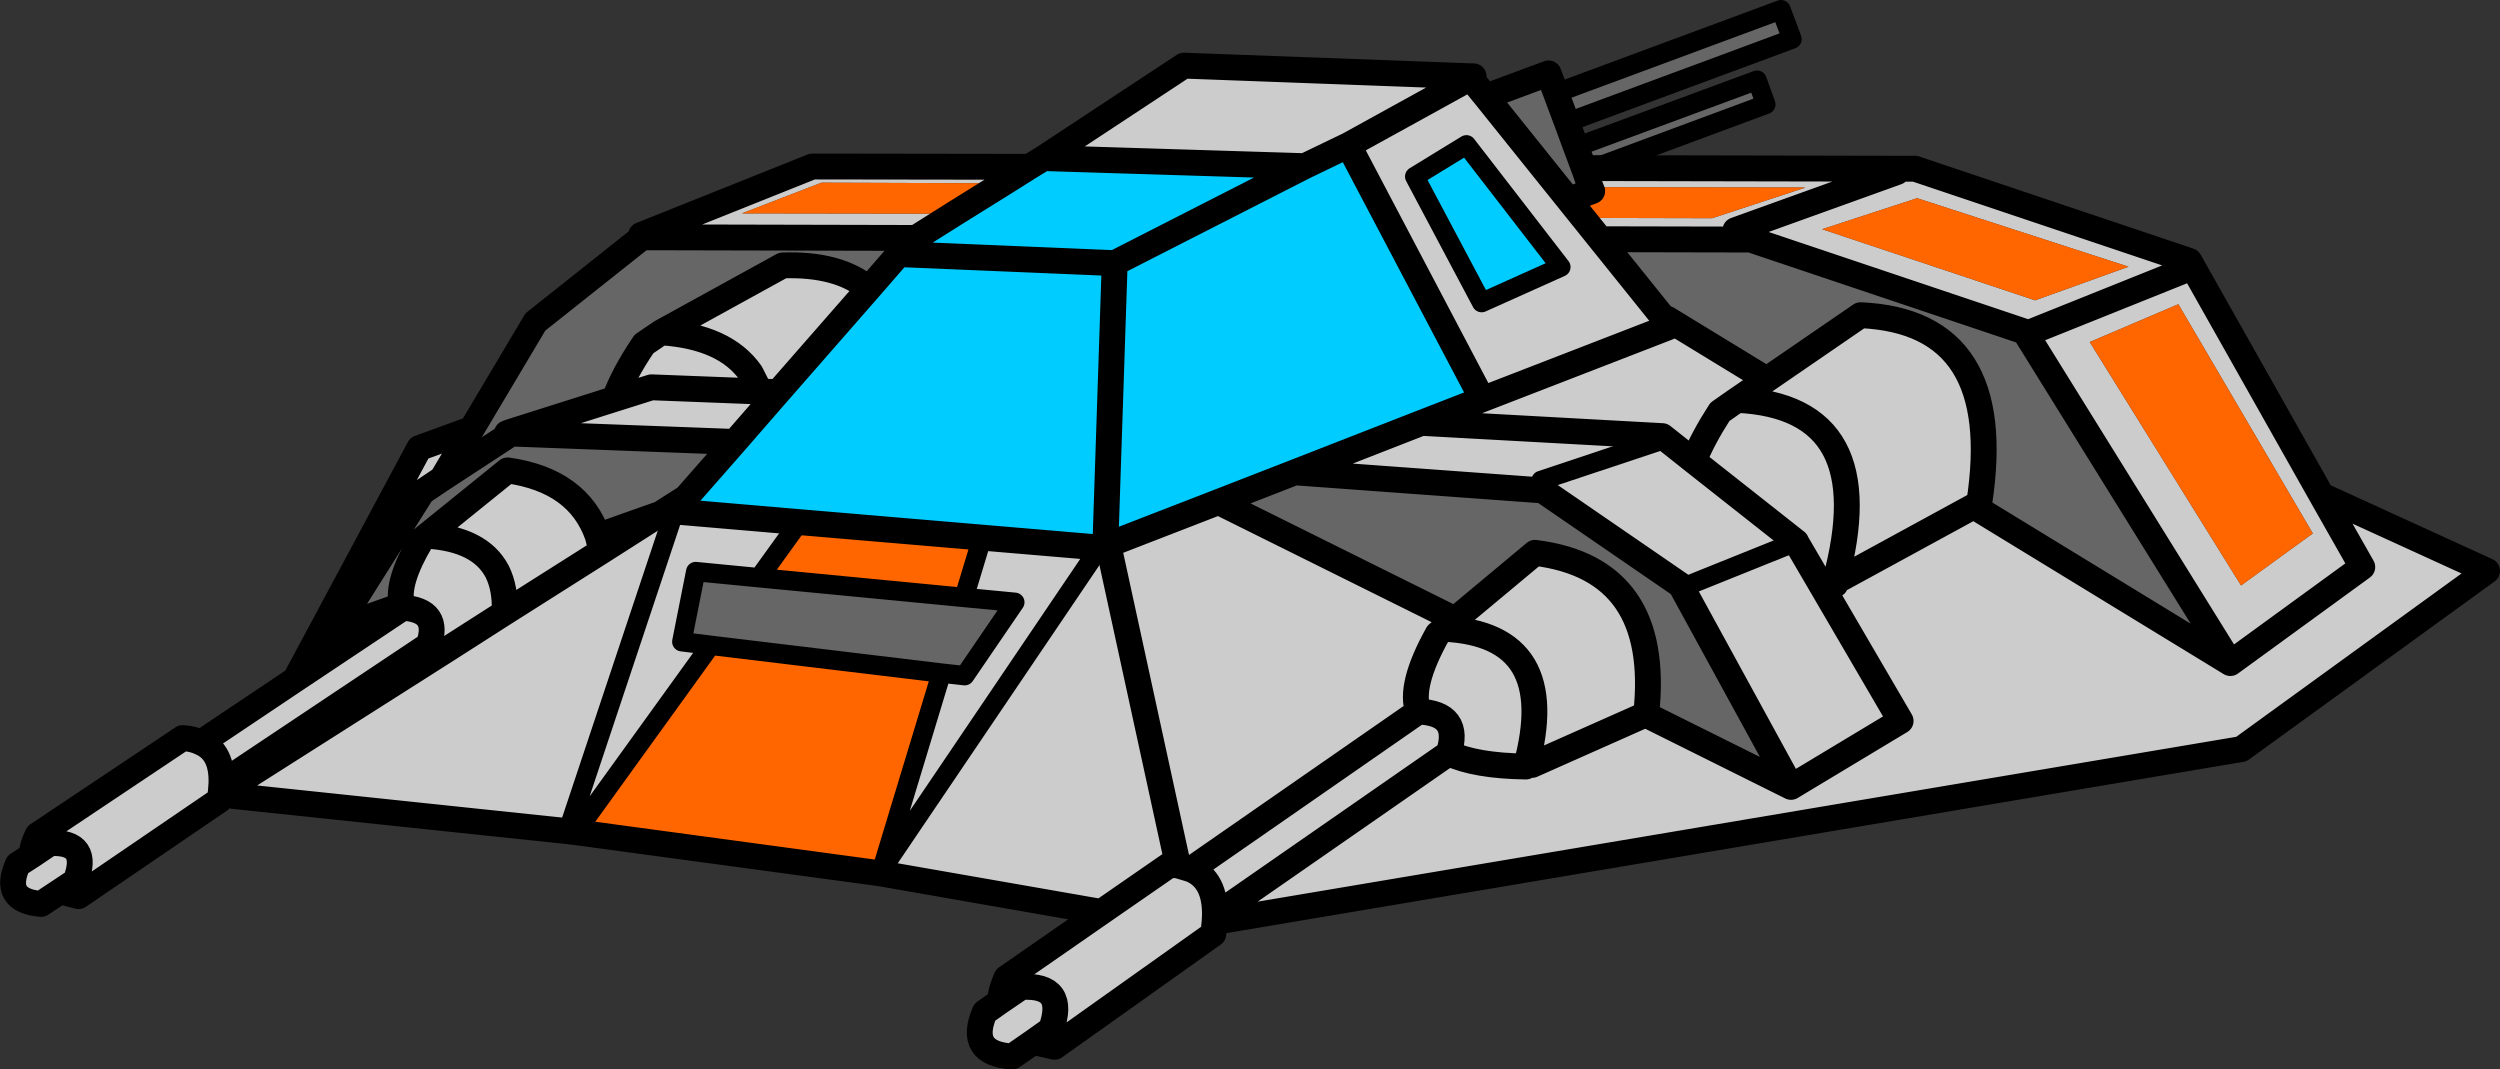 <?xml version="1.0" encoding="UTF-8" standalone="no"?>
<svg xmlns:xlink="http://www.w3.org/1999/xlink" height="165.4px" width="386.65px" xmlns="http://www.w3.org/2000/svg">
  <rect width="100%" height="100%" fill="#333333" stroke="none"/>
  <g transform="matrix(1.0, 0.0, 0.0, 1.0, 211.45, 191.6)">
    <path d="M117.75 -150.35 L85.05 -160.95 70.35 -156.15 103.3 -145.15 117.75 -150.35 M101.7 -140.3 L59.3 -154.55 36.05 -154.6 45.9 -142.35 46.4 -142.3 61.8 -132.9 76.3 -142.85 Q99.0 -141.85 94.65 -113.75 L93.8 -113.3 133.5 -89.05 101.9 -139.95 101.7 -140.3 M133.5 -89.05 L153.9 -103.9 147.6 -115.0 153.9 -103.9 133.5 -89.05 M146.25 -109.1 L125.45 -144.55 111.75 -138.7 135.15 -101.05 146.25 -109.1 M126.95 -150.0 L101.9 -139.95 126.95 -150.0 M35.1 -165.6 L84.75 -165.5 127.15 -151.25 147.6 -115.0 173.2 -103.3 135.2 -75.75 -23.6 -49.0 -23.8 -47.15 -48.35 -29.7 -51.65 -30.45 -54.9 -28.2 Q-61.9 -28.65 -59.15 -35.05 L-56.8 -36.7 Q-56.7 -38.35 -55.8 -40.35 L-41.1 -50.55 -75.15 -56.5 -75.05 -57.15 -65.85 -87.5 -62.25 -87.1 -54.5 -98.45 -62.35 -99.2 -59.55 -108.45 -41.25 -106.9 -40.5 -107.2 -40.05 -107.35 -23.15 -113.9 -22.85 -113.9 13.6 -95.8 25.95 -106.1 Q45.6 -103.65 43.15 -81.15 L43.05 -81.1 65.55 -69.9 48.7 -100.7 48.4 -101.15 27.15 -115.75 -11.2 -118.55 8.4 -126.2 17.8 -129.85 46.85 -141.1 45.9 -142.35 46.85 -141.1 17.8 -129.85 -2.9 -169.15 -9.65 -165.9 -50.05 -167.15 -28.35 -181.45 16.15 -179.8 16.15 -179.65 16.6 -178.8 18.35 -176.65 31.15 -160.7 33.4 -157.9 53.35 -157.85 67.8 -162.6 34.55 -162.65 33.7 -165.1 35.1 -165.6 M-123.65 -63.05 L-175.4 -68.5 -175.6 -68.7 -174.1 -70.95 -172.8 -73.4 -177.2 -70.45 Q-177.25 -69.3 -177.45 -67.9 L-199.3 -53.0 -202.15 -53.75 -205.1 -51.8 Q-211.2 -52.3 -208.7 -57.9 L-206.6 -59.25 Q-206.5 -60.7 -205.65 -62.45 L-183.2 -77.45 Q-181.55 -77.35 -180.35 -76.75 L-165.8 -86.5 -146.6 -122.3 -138.5 -125.25 -143.1 -117.55 -146.15 -115.5 -159.45 -94.4 -149.3 -98.0 Q-150.2 -101.5 -146.3 -108.05 L-145.45 -108.75 -132.95 -118.85 Q-122.0 -117.3 -119.0 -108.7 L-109.4 -112.1 -110.25 -111.55 -109.35 -112.1 -105.35 -114.65 -106.8 -113.0 -106.9 -112.9 -107.1 -112.7 -107.25 -112.5 -107.15 -112.5 -87.85 -110.85 -94.05 -102.25 -103.85 -103.2 -106.0 -92.35 -101.55 -91.8 -122.4 -62.9 -123.55 -63.3 -123.65 -63.05 M-112.15 -154.9 L-112.3 -155.25 -85.8 -165.85 -52.25 -165.8 -56.3 -163.25 -84.4 -163.35 -96.7 -158.6 -63.85 -158.55 -69.8 -154.8 -112.15 -154.9 M36.05 -154.6 L33.4 -157.9 36.05 -154.6 M15.35 -169.2 L7.35 -164.3 17.7 -144.8 29.95 -150.3 15.35 -169.2 M61.8 -132.9 L57.2 -129.75 54.55 -127.9 Q51.9 -123.8 50.5 -120.3 L45.65 -124.15 8.4 -126.2 45.65 -124.15 50.5 -120.3 Q51.9 -123.8 54.55 -127.9 L57.2 -129.75 61.8 -132.9 M66.35 -107.8 L48.7 -100.7 66.35 -107.8 50.5 -120.3 66.35 -107.8 66.35 -107.75 70.15 -101.25 72.35 -101.2 72.4 -101.2 72.35 -101.6 Q79.75 -128.7 57.2 -129.75 79.75 -128.7 72.35 -101.6 L72.4 -101.2 72.35 -101.2 70.15 -101.25 66.35 -107.75 66.35 -107.8 M45.2 -123.4 L26.9 -117.3 45.2 -123.4 M-180.35 -76.75 Q-177.05 -75.3 -177.2 -70.45 -177.05 -75.3 -180.35 -76.75 M-202.15 -53.75 L-199.75 -55.35 Q-197.4 -61.5 -203.7 -61.2 L-206.6 -59.25 -203.7 -61.2 Q-197.4 -61.5 -199.75 -55.35 L-202.15 -53.75 M72.35 -101.6 L93.8 -113.3 72.35 -101.6 M65.55 -69.9 L82.5 -80.1 70.15 -101.25 82.5 -80.1 65.55 -69.9 M56.95 -156.0 L81.95 -165.0 56.95 -156.0 M25.5 -73.3 L43.05 -81.1 25.5 -73.3 M12.6 -75.1 Q16.75 -73.15 24.55 -73.05 30.15 -93.5 11.85 -94.35 L10.9 -93.55 Q6.4 -85.5 7.9 -81.55 L-27.25 -57.15 -29.25 -57.75 -40.05 -107.35 -29.25 -57.75 -27.25 -57.15 7.9 -81.55 Q6.4 -85.5 10.9 -93.55 L11.85 -94.35 13.6 -95.8 11.85 -94.35 Q30.15 -93.5 24.55 -73.05 16.75 -73.15 12.6 -75.1 L-23.55 -50.0 Q-23.45 -55.55 -27.25 -57.15 -23.45 -55.55 -23.55 -50.0 L12.6 -75.1 Q14.65 -81.3 7.9 -81.55 14.65 -81.3 12.6 -75.1 M-42.0 -106.0 L-75.05 -57.15 -42.0 -106.0 M-132.5 -124.8 L-116.4 -129.9 Q-115.0 -133.75 -111.85 -138.4 L-109.2 -140.2 -90.4 -150.55 Q-81.75 -150.85 -77.1 -146.95 L-91.1 -130.95 -97.8 -123.25 -132.4 -124.55 -132.5 -124.8 M-116.4 -129.9 L-110.7 -131.7 -93.9 -131.05 -95.35 -133.9 Q-99.3 -139.55 -109.2 -140.2 -99.3 -139.55 -95.35 -133.9 L-93.9 -131.05 -91.1 -130.95 -93.9 -131.05 -110.7 -131.7 -116.4 -129.9 M-119.0 -108.7 L-118.4 -106.35 -133.4 -96.85 Q-133.25 -100.6 -134.55 -103.2 -137.2 -108.25 -145.45 -108.75 -137.2 -108.25 -134.55 -103.2 -133.25 -100.6 -133.4 -96.85 L-118.4 -106.35 -119.0 -108.7 M-110.25 -111.55 L-118.4 -106.35 -110.25 -111.55 M-133.4 -96.85 L-142.7 -90.9 -145.15 -91.85 Q-143.25 -97.25 -149.15 -97.6 L-149.3 -98.0 -149.15 -97.6 Q-143.25 -97.25 -145.15 -91.85 L-142.7 -90.9 -133.4 -96.85 M-107.15 -112.5 L-123.55 -63.3 -107.15 -112.5 M-29.25 -57.75 L-30.55 -57.85 -41.1 -50.55 -30.55 -57.85 -29.25 -57.75 M-23.6 -49.0 L-23.55 -50.0 -23.6 -49.0 M-51.65 -30.45 L-48.9 -32.4 Q-46.35 -39.4 -53.5 -38.95 L-56.8 -36.7 -53.5 -38.95 Q-46.35 -39.4 -48.9 -32.4 L-51.65 -30.45 M-2.9 -169.15 L16.15 -179.65 -2.9 -169.15 M-145.15 -91.85 L-172.8 -73.4 -145.15 -91.85 M-165.8 -86.5 L-149.15 -97.6 -165.8 -86.5 M-142.7 -90.9 L-174.1 -70.95 -142.7 -90.9" fill="#cccccc" fill-rule="evenodd" stroke="none"/>
    <path d="M101.7 -140.3 L101.9 -139.95 133.5 -89.05 93.8 -113.3 94.65 -113.75 Q99.0 -141.85 76.3 -142.85 L61.8 -132.9 46.4 -142.3 45.9 -142.35 36.05 -154.6 59.3 -154.55 101.7 -140.3 M-138.5 -125.25 L-128.65 -141.8 -112.15 -154.9 -69.8 -154.8 -70.75 -154.2 -72.45 -152.3 -77.1 -146.95 Q-81.75 -150.85 -90.4 -150.55 L-109.2 -140.2 -111.85 -138.4 Q-115.0 -133.75 -116.4 -129.9 L-132.5 -124.8 -133.05 -124.6 -132.5 -124.8 -132.4 -124.55 -97.8 -123.25 -105.35 -114.65 -109.35 -112.1 -109.4 -112.1 -119.0 -108.7 Q-122.0 -117.3 -132.95 -118.85 L-145.45 -108.75 -146.3 -108.05 Q-150.2 -101.5 -149.3 -98.0 L-159.45 -94.4 -146.15 -115.5 -143.1 -117.55 -132.4 -124.55 -143.1 -117.55 -138.5 -125.25 M18.35 -176.65 L28.05 -180.25 29.2 -177.2 64.0 -190.1 65.7 -185.55 30.9 -172.65 32.3 -168.85 60.3 -179.2 61.65 -175.45 35.1 -165.6 33.7 -165.1 34.55 -162.65 34.8 -162.05 31.15 -160.7 18.35 -176.65 M33.7 -165.1 L32.3 -168.85 33.7 -165.1 M30.9 -172.65 L29.2 -177.2 30.9 -172.65 M-23.15 -113.9 L-11.2 -118.55 27.15 -115.75 48.4 -101.15 48.7 -100.7 65.55 -69.9 43.05 -81.1 43.15 -81.15 Q45.6 -103.65 25.95 -106.1 L13.6 -95.8 -22.85 -113.9 -23.15 -113.9 M-62.35 -99.2 L-54.5 -98.45 -62.25 -87.1 -65.85 -87.5 -101.55 -91.8 -106.0 -92.35 -103.85 -103.2 -94.05 -102.25 -62.35 -99.2" fill="#666666" fill-rule="evenodd" stroke="none"/>
    <path d="M117.75 -150.35 L103.3 -145.15 70.35 -156.15 85.05 -160.95 117.75 -150.35 M146.25 -109.1 L135.15 -101.05 111.75 -138.7 125.45 -144.55 146.25 -109.1 M-75.25 -56.5 L-75.45 -56.55 -122.4 -62.9 -101.55 -91.8 -65.85 -87.5 -75.05 -57.15 -75.25 -56.5 M34.55 -162.65 L67.8 -162.6 53.35 -157.85 33.4 -157.9 31.15 -160.7 34.8 -162.05 34.55 -162.65 M-56.3 -163.25 L-63.85 -158.55 -96.7 -158.6 -84.4 -163.35 -56.3 -163.25 M-59.55 -108.45 L-62.35 -99.2 -94.05 -102.25 -87.85 -110.85 -59.55 -108.45 M-75.05 -57.15 L-75.45 -56.55 -75.05 -57.15" fill="#ff6600" fill-rule="evenodd" stroke="none"/>
    <path d="M-75.15 -56.5 L-75.25 -56.5 -75.05 -57.15 -75.15 -56.5 M-122.4 -62.9 L-123.65 -63.05 -123.55 -63.3 -122.4 -62.9 M16.15 -179.8 L16.45 -179.8 16.6 -178.8 16.15 -179.65 16.15 -179.8 M16.45 -179.8 L16.15 -179.65 16.45 -179.8" fill="#ffffff" fill-rule="evenodd" stroke="none"/>
    <path d="M-52.25 -165.8 L-50.05 -167.15 -9.65 -165.9 -2.9 -169.15 17.8 -129.85 8.4 -126.2 -11.2 -118.55 -23.15 -113.9 -40.05 -107.35 -40.5 -107.2 -39.05 -150.9 -9.65 -165.9 -39.05 -150.9 -40.5 -107.2 -41.25 -106.9 -59.55 -108.45 -87.85 -110.85 -107.15 -112.5 -107.25 -112.5 -107.1 -112.7 -106.9 -112.9 -106.8 -113.0 -105.35 -114.65 -97.8 -123.25 -91.1 -130.95 -77.1 -146.95 -72.45 -152.3 -70.75 -154.2 -69.8 -154.8 -63.85 -158.55 -56.3 -163.25 -52.25 -165.8 M15.35 -169.2 L29.95 -150.3 17.7 -144.8 7.35 -164.3 15.35 -169.2 M-39.05 -150.9 L-72.45 -152.3 -39.05 -150.9" fill="#00ccff" fill-rule="evenodd" stroke="none"/>
    <path d="M101.7 -140.3 L59.3 -154.55 36.05 -154.6 45.9 -142.35 46.4 -142.3 61.8 -132.9 76.3 -142.85 Q99.0 -141.85 94.65 -113.75 L93.8 -113.3 133.5 -89.05 101.9 -139.95 101.7 -140.3 M147.6 -115.0 L153.9 -103.9 133.5 -89.05 M101.9 -139.95 L126.95 -150.0 M35.1 -165.6 L84.75 -165.5 127.15 -151.25 147.6 -115.0 173.2 -103.3 135.2 -75.75 -23.6 -49.0 -23.8 -47.15 -48.35 -29.7 -51.65 -30.45 -54.9 -28.2 Q-61.9 -28.65 -59.15 -35.05 L-56.8 -36.7 Q-56.7 -38.35 -55.8 -40.35 L-41.1 -50.55 -75.15 -56.5 -75.25 -56.5 M-75.45 -56.55 L-122.4 -62.9 -123.65 -63.05 -175.4 -68.5 M-174.1 -70.95 L-172.8 -73.4 -177.2 -70.45 Q-177.25 -69.3 -177.45 -67.9 L-199.3 -53.0 -202.15 -53.75 -205.1 -51.8 Q-211.2 -52.3 -208.7 -57.9 L-206.6 -59.25 Q-206.5 -60.7 -205.65 -62.45 L-183.2 -77.45 Q-181.55 -77.35 -180.35 -76.75 L-165.8 -86.5 -146.6 -122.3 -138.5 -125.25 -128.65 -141.8 -112.15 -154.9 -69.8 -154.8 -70.75 -154.2 -72.45 -152.3 -39.05 -150.9 -40.5 -107.2 -40.05 -107.35 -23.15 -113.9 -11.2 -118.55 8.4 -126.2 45.65 -124.15 50.5 -120.3 Q51.9 -123.8 54.55 -127.9 L57.2 -129.75 61.8 -132.9 M-112.3 -155.25 L-85.8 -165.85 -52.25 -165.8 -50.05 -167.15 -28.35 -181.45 16.15 -179.8 16.45 -179.8 16.15 -179.65 -2.9 -169.15 -9.65 -165.9 -39.05 -150.9 M16.6 -178.8 L18.35 -176.65 28.05 -180.25 29.2 -177.2 30.9 -172.65 32.3 -168.85 33.7 -165.1 34.55 -162.65 34.8 -162.05 31.15 -160.7 33.4 -157.9 36.05 -154.6 M18.35 -176.65 L31.15 -160.7 M17.8 -129.85 L8.4 -126.2 M45.9 -142.35 L46.85 -141.1 17.8 -129.85 -2.9 -169.15 M-11.2 -118.55 L27.15 -115.75 48.4 -101.15 48.7 -100.7 65.55 -69.9 43.05 -81.1 25.5 -73.3 M66.35 -107.8 L50.5 -120.3 M66.35 -107.8 L66.35 -107.75 70.15 -101.25 72.35 -101.2 72.4 -101.2 72.35 -101.6 Q79.75 -128.7 57.2 -129.75 M-23.15 -113.9 L-22.85 -113.9 13.6 -95.8 25.95 -106.1 Q45.6 -103.65 43.15 -81.15 L43.05 -81.1 M-40.05 -107.35 L-29.25 -57.75 -27.25 -57.15 7.9 -81.55 Q6.4 -85.5 10.9 -93.55 L11.85 -94.35 13.6 -95.8 M-27.25 -57.15 Q-23.45 -55.55 -23.55 -50.0 L12.6 -75.1 Q14.65 -81.3 7.9 -81.55 M11.85 -94.35 Q30.15 -93.5 24.55 -73.05 16.75 -73.15 12.6 -75.1 M81.95 -165.0 L56.95 -156.0 M70.15 -101.25 L82.5 -80.1 65.55 -69.9 M93.8 -113.3 L72.35 -101.6 M-206.6 -59.25 L-203.7 -61.2 Q-197.4 -61.5 -199.75 -55.35 L-202.15 -53.75 M-177.2 -70.45 Q-177.05 -75.3 -180.35 -76.75 M-63.85 -158.55 L-56.3 -163.25 -52.25 -165.8 M-63.85 -158.55 L-69.8 -154.8 M-40.5 -107.2 L-41.25 -106.9 -59.55 -108.45 -87.85 -110.85 -107.15 -112.5 -107.25 -112.5 -107.1 -112.7 M-50.05 -167.15 L-9.65 -165.9 M-77.1 -146.95 L-72.45 -152.3 M-133.05 -124.6 L-132.5 -124.8 -116.4 -129.9 Q-115.0 -133.75 -111.85 -138.4 L-109.2 -140.2 -90.4 -150.55 Q-81.75 -150.85 -77.1 -146.95 L-91.1 -130.95 -97.8 -123.25 -105.35 -114.65 -106.8 -113.0 -106.9 -112.9 M-132.4 -124.55 L-97.8 -123.25 M-143.1 -117.55 L-146.15 -115.5 -159.45 -94.4 -149.3 -98.0 Q-150.2 -101.5 -146.3 -108.05 L-145.45 -108.75 -132.95 -118.85 Q-122.0 -117.3 -119.0 -108.7 L-109.4 -112.1 -109.35 -112.1 -105.35 -114.65 M-132.4 -124.55 L-143.1 -117.55 -138.5 -125.25 M-145.45 -108.75 Q-137.2 -108.25 -134.55 -103.2 -133.25 -100.6 -133.4 -96.85 L-118.4 -106.35 -119.0 -108.7 M-109.2 -140.2 Q-99.3 -139.55 -95.35 -133.9 L-93.9 -131.05 -91.1 -130.95 M-93.9 -131.05 L-110.7 -131.7 -116.4 -129.9 M-109.4 -112.1 L-110.25 -111.55 -109.35 -112.1 M-118.4 -106.35 L-110.25 -111.55 M-149.3 -98.0 L-149.15 -97.6 Q-143.25 -97.25 -145.15 -91.85 L-142.7 -90.9 -133.4 -96.85 M-41.1 -50.55 L-30.55 -57.85 -29.25 -57.75 M-56.8 -36.7 L-53.5 -38.95 Q-46.35 -39.4 -48.9 -32.4 L-51.65 -30.45 M-23.55 -50.0 L-23.6 -49.0 M-174.1 -70.95 L-142.7 -90.9 M-149.15 -97.6 L-165.8 -86.5 M-172.8 -73.4 L-145.15 -91.85" fill="none" stroke="#000000" stroke-linecap="round" stroke-linejoin="round" stroke-width="4.0"/>
    <path d="M29.2 -177.2 L64.0 -190.1 65.7 -185.55 30.9 -172.65 M32.3 -168.85 L60.3 -179.2 61.65 -175.45 35.1 -165.6 33.7 -165.1 M15.35 -169.2 L29.95 -150.3 17.7 -144.8 7.35 -164.3 15.35 -169.2 M48.7 -100.7 L66.35 -107.8 M26.9 -117.3 L45.2 -123.4 M-59.55 -108.45 L-62.35 -99.2 -54.5 -98.45 -62.25 -87.1 -65.85 -87.5 -75.05 -57.15 -42.0 -106.0 M-87.85 -110.85 L-94.05 -102.25 -62.35 -99.2 M-106.9 -112.9 L-107.1 -112.7 M-101.55 -91.8 L-106.0 -92.35 -103.85 -103.2 -94.05 -102.25 M-123.65 -63.05 L-123.55 -63.3 -107.15 -112.5 M-122.4 -62.9 L-101.55 -91.8 -65.85 -87.5 M-75.05 -57.15 L-75.25 -56.5 M-75.45 -56.55 L-75.05 -57.15" fill="none" stroke="#000000" stroke-linecap="round" stroke-linejoin="round" stroke-width="3.0"/>
  </g>
</svg>
